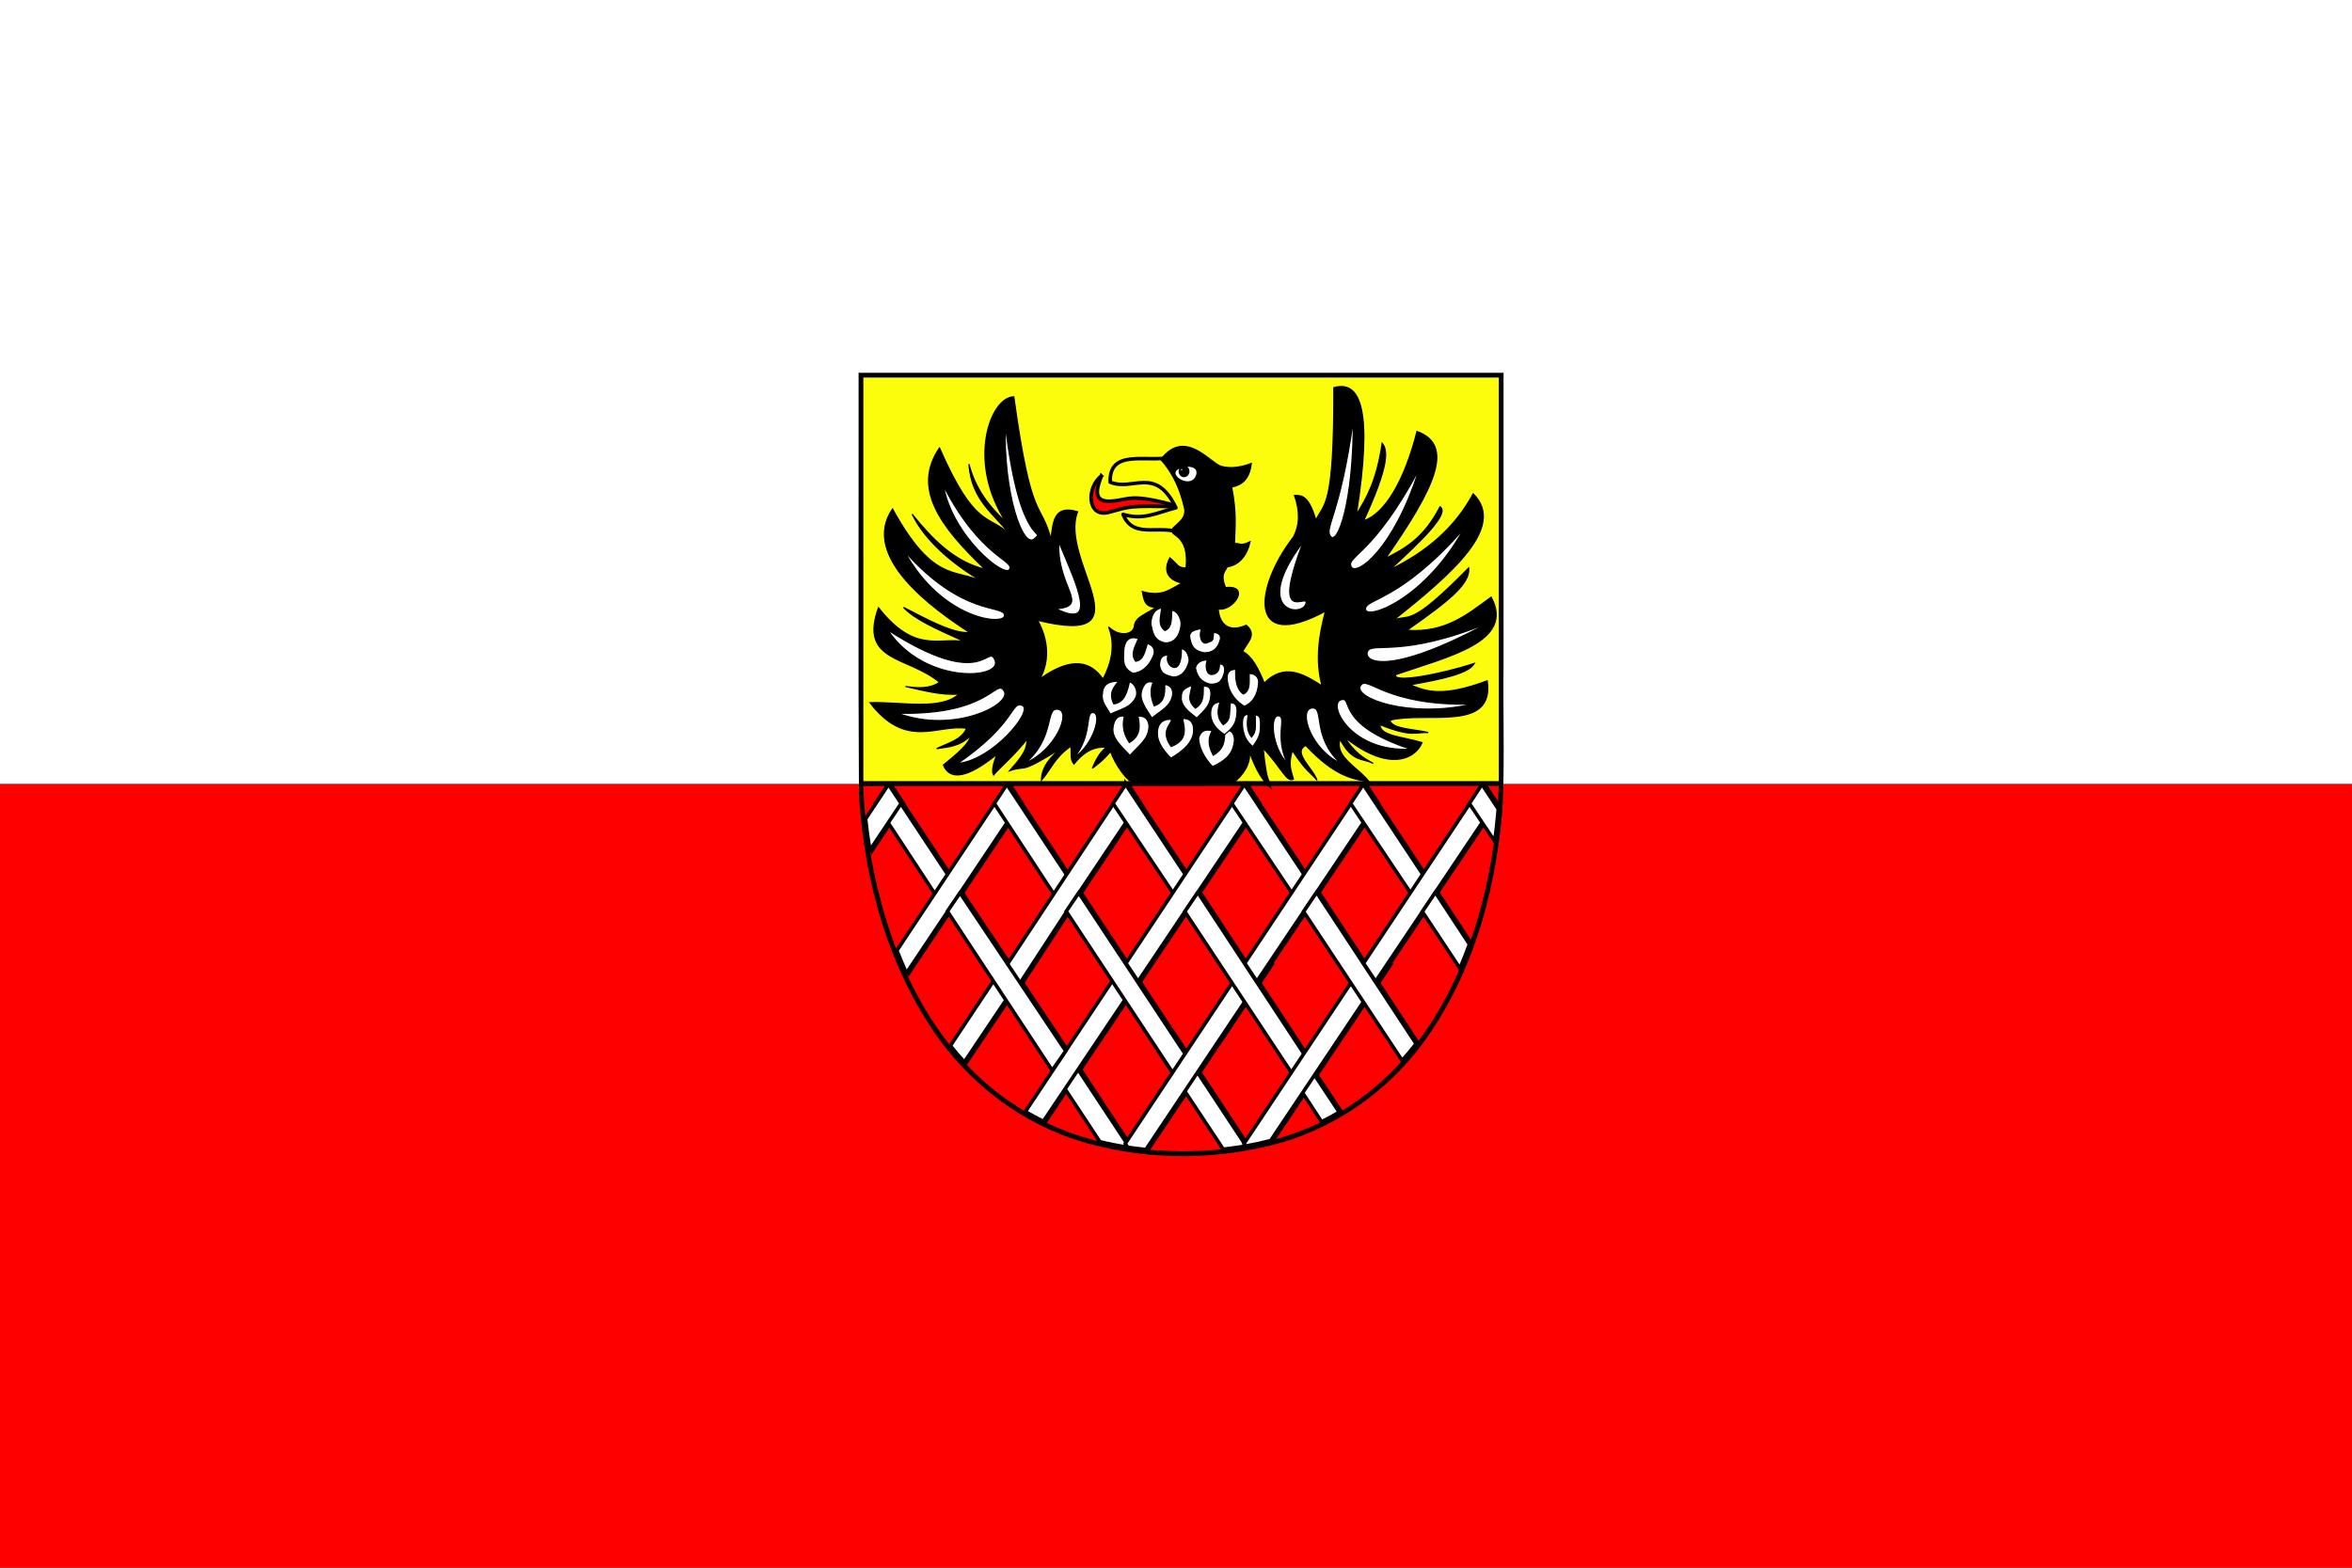 <?xml version="1.0" encoding="UTF-8" standalone="no"?>
<!-- Created with Inkscape (http://www.inkscape.org/) -->

<svg
   xmlns:dc="http://purl.org/dc/elements/1.1/"
   xmlns:cc="http://creativecommons.org/ns#"
   xmlns:rdf="http://www.w3.org/1999/02/22-rdf-syntax-ns#"
   xmlns:svg="http://www.w3.org/2000/svg"
   xmlns="http://www.w3.org/2000/svg"
   xmlns:xlink="http://www.w3.org/1999/xlink"
   xmlns:sodipodi="http://sodipodi.sourceforge.net/DTD/sodipodi-0.dtd"
   xmlns:inkscape="http://www.inkscape.org/namespaces/inkscape"
   id="svg3848"
   version="1.1"
   inkscape:version="0.47pre4 r22446"
   width="600"
   height="400"
   sodipodi:docname="Cheb_flag.svg">
  <rect width="100%" height="100%" fill="#333333" stroke="none"/>
  <defs
     id="defs3852">
    <inkscape:perspective
       sodipodi:type="inkscape:persp3d"
       inkscape:vp_x="0 : 0.5 : 1"
       inkscape:vp_y="0 : 1000 : 0"
       inkscape:vp_z="1 : 0.5 : 1"
       inkscape:persp3d-origin="0.5 : 0.33333333 : 1"
       id="perspective3856" />
    <inkscape:perspective
       id="perspective4019"
       inkscape:persp3d-origin="0.5 : 0.33333333 : 1"
       inkscape:vp_z="1 : 0.5 : 1"
       inkscape:vp_y="0 : 1000 : 0"
       inkscape:vp_x="0 : 0.5 : 1"
       sodipodi:type="inkscape:persp3d" />
    <inkscape:perspective
       id="perspective4227"
       inkscape:persp3d-origin="0.5 : 0.33333333 : 1"
       inkscape:vp_z="1 : 0.5 : 1"
       inkscape:vp_y="0 : 1000 : 0"
       inkscape:vp_x="0 : 0.5 : 1"
       sodipodi:type="inkscape:persp3d" />
    <linearGradient
       gradientUnits="userSpaceOnUse"
       y2="620.34"
       x2="610.49"
       y1="620.34"
       x1="74.89"
       id="linearGradient4039"
       xlink:href="#linearGradient4033"
       inkscape:collect="always" />
    <radialGradient
       gradientUnits="userSpaceOnUse"
       gradientTransform="matrix(1,0,0,1.023,0,-6.869)"
       r="235.864"
       fy="304.186"
       fx="301.297"
       cy="304.186"
       cx="301.297"
       id="radialGradient4031"
       xlink:href="#linearGradient4025"
       inkscape:collect="always" />
    <inkscape:perspective
       sodipodi:type="inkscape:persp3d"
       inkscape:vp_x="0 : 0.5 : 1"
       inkscape:vp_y="0 : 1000 : 0"
       inkscape:vp_z="1 : 0.5 : 1"
       inkscape:persp3d-origin="0.5 : 0.33333333 : 1"
       id="perspective2883" />
    <inkscape:perspective
       id="perspective9"
       inkscape:persp3d-origin="372.04724 : 350.78739 : 1"
       inkscape:vp_z="744.09448 : 526.18109 : 1"
       inkscape:vp_y="0 : 1000 : 0"
       inkscape:vp_x="0 : 526.18109 : 1"
       sodipodi:type="inkscape:persp3d" />
    <linearGradient
       id="linearGradient4005">
      <stop
         id="stop4007"
         offset="0"
         style="stop-color:#2c4dff;stop-opacity:1;" />
      <stop
         style="stop-color:#6ba6ff;stop-opacity:0.749;"
         offset="0.25"
         id="stop4023" />
      <stop
         style="stop-color:#ffff64;stop-opacity:0.498;"
         offset="1"
         id="stop4021" />
    </linearGradient>
    <linearGradient
       id="linearGradient4025"
       inkscape:collect="always">
      <stop
         id="stop4027"
         offset="0"
         style="stop-color:#ffffff;stop-opacity:1;" />
      <stop
         id="stop4029"
         offset="1"
         style="stop-color:#ffffff;stop-opacity:0;" />
    </linearGradient>
    <linearGradient
       id="linearGradient4033">
      <stop
         id="stop4035"
         offset="0"
         style="stop-color:#e60000;stop-opacity:1;" />
      <stop
         style="stop-color:#ff4747;stop-opacity:1;"
         offset="0.5"
         id="stop4043" />
      <stop
         style="stop-color:#e60000;stop-opacity:1;"
         offset="1"
         id="stop4041" />
    </linearGradient>
    <linearGradient
       id="linearGradient4045">
      <stop
         id="stop4047"
         offset="0"
         style="stop-color:#d9c032;stop-opacity:1;" />
      <stop
         id="stop4049"
         offset="1"
         style="stop-color:#ffff00;stop-opacity:1;" />
    </linearGradient>
    <linearGradient
       id="linearGradient4072">
      <stop
         id="stop4074"
         offset="0"
         style="stop-color:#000000;stop-opacity:1;" />
      <stop
         id="stop4076"
         offset="1"
         style="stop-color:#000000;stop-opacity:0.039;" />
    </linearGradient>
    <linearGradient
       inkscape:collect="always"
       xlink:href="#linearGradient4033"
       id="linearGradient5091"
       gradientUnits="userSpaceOnUse"
       x1="74.89"
       y1="620.34"
       x2="610.49"
       y2="620.34" />
    <linearGradient
       gradientTransform="translate(-69.778,-111.971)"
       y2="620.34"
       x2="610.49"
       y1="620.34"
       x1="74.89"
       gradientUnits="userSpaceOnUse"
       id="linearGradient5829"
       xlink:href="#linearGradient4033-8"
       inkscape:collect="always" />
    <linearGradient
       y2="620.34"
       x2="610.49"
       y1="620.34"
       x1="74.89"
       gradientTransform="translate(-69.778,-111.971)"
       gradientUnits="userSpaceOnUse"
       id="linearGradient5819"
       xlink:href="#linearGradient4033-8"
       inkscape:collect="always" />
    <linearGradient
       gradientTransform="translate(-69.778,-111.971)"
       y2="620.34"
       x2="610.49"
       y1="620.34"
       x1="74.89"
       gradientUnits="userSpaceOnUse"
       id="linearGradient5816"
       xlink:href="#linearGradient4033-8"
       inkscape:collect="always" />
    <linearGradient
       y2="620.34"
       x2="610.49"
       y1="620.34"
       x1="74.89"
       gradientUnits="userSpaceOnUse"
       id="linearGradient5810"
       xlink:href="#linearGradient4033-8"
       inkscape:collect="always" />
    <linearGradient
       y2="620.34"
       x2="610.49"
       y1="620.34"
       x1="74.89"
       gradientUnits="userSpaceOnUse"
       id="linearGradient5749"
       xlink:href="#linearGradient4033-8"
       inkscape:collect="always" />
    <radialGradient
       r="235.864"
       fy="304.186"
       fx="301.297"
       cy="304.186"
       cx="301.297"
       gradientTransform="matrix(1,0,0,1.023,0,-6.869)"
       gradientUnits="userSpaceOnUse"
       id="radialGradient5679"
       xlink:href="#linearGradient4025-2"
       inkscape:collect="always" />
    <inkscape:perspective
       sodipodi:type="inkscape:persp3d"
       inkscape:vp_x="0 : 0.5 : 1"
       inkscape:vp_y="0 : 1000 : 0"
       inkscape:vp_z="1 : 0.5 : 1"
       inkscape:persp3d-origin="0.5 : 0.33333333 : 1"
       id="perspective2883-3" />
    <inkscape:perspective
       id="perspective9-5"
       inkscape:persp3d-origin="372.04724 : 350.78739 : 1"
       inkscape:vp_z="744.09448 : 526.18109 : 1"
       inkscape:vp_y="0 : 1000 : 0"
       inkscape:vp_x="0 : 526.18109 : 1"
       sodipodi:type="inkscape:persp3d" />
    <linearGradient
       id="linearGradient4005-5">
      <stop
         id="stop4007-3"
         offset="0"
         style="stop-color:#2c4dff;stop-opacity:1;" />
      <stop
         style="stop-color:#6ba6ff;stop-opacity:0.749;"
         offset="0.25"
         id="stop4023-8" />
      <stop
         style="stop-color:#ffff64;stop-opacity:0.498;"
         offset="1"
         id="stop4021-7" />
    </linearGradient>
    <linearGradient
       id="linearGradient4025-2"
       inkscape:collect="always">
      <stop
         id="stop4027-5"
         offset="0"
         style="stop-color:#ffffff;stop-opacity:1;" />
      <stop
         id="stop4029-5"
         offset="1"
         style="stop-color:#ffffff;stop-opacity:0;" />
    </linearGradient>
    <linearGradient
       id="linearGradient4033-8">
      <stop
         id="stop4035-5"
         offset="0"
         style="stop-color:#e60000;stop-opacity:1;" />
      <stop
         style="stop-color:#ff4747;stop-opacity:1;"
         offset="0.5"
         id="stop4043-1" />
      <stop
         style="stop-color:#e60000;stop-opacity:1;"
         offset="1"
         id="stop4041-0" />
    </linearGradient>
    <linearGradient
       id="linearGradient4045-5">
      <stop
         id="stop4047-1"
         offset="0"
         style="stop-color:#d9c032;stop-opacity:1;" />
      <stop
         id="stop4049-6"
         offset="1"
         style="stop-color:#ffff00;stop-opacity:1;" />
    </linearGradient>
    <linearGradient
       id="linearGradient4072-2">
      <stop
         id="stop4074-2"
         offset="0"
         style="stop-color:#000000;stop-opacity:1;" />
      <stop
         id="stop4076-7"
         offset="1"
         style="stop-color:#000000;stop-opacity:0.039;" />
    </linearGradient>
  </defs>
  <sodipodi:namedview
     pagecolor="#ffffff"
     bordercolor="#666666"
     borderopacity="1"
     objecttolerance="10"
     gridtolerance="10"
     guidetolerance="10"
     inkscape:pageopacity="0"
     inkscape:pageshadow="2"
     inkscape:window-width="1279"
     inkscape:window-height="723"
     id="namedview3850"
     showgrid="false"
     inkscape:zoom="0.73817035"
     inkscape:cx="528.33333"
     inkscape:cy="241.66667"
     inkscape:window-x="1"
     inkscape:window-y="25"
     inkscape:window-maximized="1"
     inkscape:current-layer="svg3848" />
  <rect
     style="fill:#ff0000;fill-opacity:1;stroke:none"
     id="rect4379"
     width="600"
     height="200"
     x="0"
     y="200" />
  <rect
     y="0"
     x="0"
     height="200"
     width="600"
     id="rect4381"
     style="fill:#ffffff;fill-opacity:1;stroke:none" />
  <g
     id="g6401"
     transform="matrix(0.303,0,0,0.303,237.166,180.917)">
    <path
       id="path5825"
       d="m -59.861,-281.177 c 0.158,117.946 -0.396,235.908 0.312,353.844 4.658,72.779 24.893,146.358 67.906,205.906 31.505,43.065 77.777,75.734 129.965,88.576 51.667,13.309 107.122,12.289 158.396,-2.185 51.331,-15.219 96.364,-49.114 125.67,-93.797 37.968,-56.522 55.476,-124.77 60.094,-192.219 1.62,-39.101 0.088,-78.252 0.656,-117.375 0,-81.583 0,-163.167 0,-244.75 -181,0 -362,0 -543,0 l 0,1 0,1 z"
       style="fill:#000000;fill-opacity:1;stroke:none" />
    <path
       style="fill:#ff0000;fill-opacity:1;stroke:none"
       d="m -55.877,64.806 534.901,-0.102 c 0,0 1.34,307.639 -265.548,307.694 C -53.411,372.452 -55.877,64.806 -55.877,64.806 z"
       id="path3671"
       sodipodi:nodetypes="cczc" />
    <rect
       y="-279.17"
       x="-55.853"
       height="339.872"
       width="535"
       id="rect2895"
       style="fill:#fcfd0c;fill-opacity:1;stroke:none" />
    <g
       transform="translate(-130.767,-398.614)"
       id="g4133">
      <path
         style="fill:#ff0000;stroke:#000000;stroke-width:3;stroke-linecap:butt;stroke-linejoin:miter;stroke-miterlimit:4;stroke-opacity:1;stroke-dasharray:none"
         d="m 275.288,202.355 c -2.314,6.837 -9.23,22.14 7.648,21.206 16.878,-0.934 14.982,-7.639 59.102,4.863 -45.154,-1.405 -42.289,-0.28 -60.493,4.523 -18.204,4.803 -18.985,-20.869 -6.257,-30.592 z"
         id="path2965"
         sodipodi:nodetypes="czczc" />
      <path
         style="fill:#fffe00;fill-opacity:1;stroke:#000000;stroke-width:3;stroke-linecap:round;stroke-linejoin:round;stroke-miterlimit:4;stroke-opacity:1;stroke-dasharray:none"
         d="m 282.77,207.568 c -1.134,-28.235 30.579,-16.681 50.618,-20.842 l 27.61,46.22 -12.863,20.163 c -20.206,-13.109 -45.106,4.939 -54.579,-18.425 17.136,5.124 27.826,-1.224 44.496,-5.556 -17.215,-35.738 -36.092,-13.571 -55.282,-21.561 z"
         id="path2955"
         sodipodi:nodetypes="ccccccc" />
      <path
         style="fill:#000000;stroke:#000000;stroke-width:1px;stroke-linecap:butt;stroke-linejoin:miter;stroke-opacity:1"
         d="m 221.634,323.869 c 94.407,23.13 17.542,-50.404 33.65,-91.395 l 0,0 c -20.567,-6.236 -20.488,9.464 -22.428,23.019 -8.947,-33.261 -16.478,-12.101 -31.282,-119.814 -19.924,0.414 -39.692,54.859 -6.492,105.649 -13.887,-12.87 -25.786,-27.727 -31.282,-48.988 2.199,30.728 21.015,41.516 34.233,59.022 -17.97,-16.92 -29.043,-4.367 -59.022,-72.597 -22.964,33.638 -0.069,65.657 38.364,102.108 -26.122,-6.266 -44.81,-25.758 -61.383,-46.391 11.212,22.927 34.174,41.873 58.432,56.425 -22.862,-10.495 -40.949,0.977 -74.958,-60.793 -27.334,40.298 34.611,84.324 64.865,104.016 -13.213,1.474 -36.511,-11.284 -55.599,-21.15 8.877,9.758 26.887,17.844 51.428,28.822 -21.927,-3.7 -41.741,10.554 -72.499,-28.468 -16.629,45.977 25.007,40.505 51.408,62.76 -8.115,5.501 -18.179,5.153 -28.685,3.482 15.051,3.369 30.101,7.598 45.152,6.355 -15.373,14.172 -48.478,6.522 -74.997,7.319 30.541,40 56.93,17.708 81.391,21.602 -4.798,10.241 -16.038,12.431 -25.281,17.116 9.64,-1.559 19.28,-1.587 28.921,-11.214 -1.657,4.516 -2.822,8.723 -23.274,24.986 5.647,13.627 20.943,10.55 45.112,-9.05 -2.84,7.22 -4.794,13.777 -2.853,17.411 5.247,-6.27 18.105,-16.952 29.137,-31.321 -2.966,7.285 2.037,8.089 -15.523,27.74 15.867,-5.353 6.379,4.195 43.912,-19.32 -8.573,6.636 -17.25,15.792 -17.215,27.386 8.258,-9.588 10.952,-19.176 24.888,-28.763 0.441,7.839 -0.762,10.912 2.482,15.078 5.838,-7.209 14.287,-15.213 27.246,-14.114 -6.344,5.099 -8.972,11.437 -11.804,17.707 4.482,-3.454 8.555,-6.093 15.346,-14.165 3.624,10.469 14.31,25.957 19.133,25.637 l 85.356,-0.309 c 4.777,-3.34 14.689,-14.247 12.122,-26.155 6.148,17.888 12.297,26.335 18.445,31.687 -2.207,-11.192 -3.096,-1.295 -6.621,-33.579 15.789,16.425 19.688,29.175 25.539,26.012 -2,-7.811 -4.54,-11.481 -0.946,-24.12 13.202,19.633 13.88,16.723 20.81,25.066 -3.153,-9.774 -21.107,-23.585 -9.459,-29.323 24.477,26.072 38.777,27.971 53.443,30.742 -8.702,-11.855 -29.386,-20.715 -24.593,-35.944 10.282,19.526 18.762,15.633 27.904,20.337 -8.04,-4.43 -16.08,-9.154 -24.12,-22.229 34.873,28.42 58.545,20.25 65.267,4.729 -15.65,-4.907 -35.481,-5.382 -35.471,-15.134 27.025,10.865 29.778,6.126 40.673,6.621 -12.275,-2.846 -31.272,-3.004 -32.16,-10.405 30.771,-7.643 88.097,10.463 81.82,-33.106 -37.838,14.095 -51.637,8.96 -64.794,3.311 27.229,-4.775 49.469,-9.631 53.916,-17.972 -28.127,9.239 -69.245,16.935 -66.213,9.459 45.318,-15.583 100.46,-27.891 80.401,-65.267 -19.589,14.249 -38.225,30.365 -70.942,27.904 37.746,-26.291 53.213,-39.722 52.024,-52.497 -50.644,51.478 -49.081,38.238 -63.375,43.984 50.261,-39.896 94.954,-78.907 67.158,-106.413 -15.339,28.61 -39.533,49.102 -69.996,63.848 26.185,-24.168 50.543,-47.357 42.092,-52.97 -13.661,26.735 -29.749,35.269 -45.876,43.511 41.944,-60.173 58.249,-95.322 26.485,-106.886 -10.813,42.46 -27.406,69.5 -44.93,75.199 21.166,-46.081 20.656,-59.132 15.607,-65.267 -4.794,32.313 -13.268,46.223 -21.756,60.064 13.91,-87.91 3.657,-113.332 -18.918,-106.886 0.31,102.357 -8.26,96.664 -15.134,111.615 -5.991,-20.748 -11.981,-21.038 -17.972,-20.81 4.268,12.239 4.859,24.018 -0.946,34.998 -32.215,41.577 -39.432,98.133 26.958,62.429 -5.384,20.474 -8.697,41.179 -2.838,62.902 -15.818,-10.015 -31.662,-19.483 -48.714,-2.365 -4.936,-12.518 -10.527,-22.748 -17.972,-26.485 1.989,-6.359 13.075,-13.801 2.838,-22.229 -15.239,6.656 -22.53,-1.21 -23.647,-13.715 12.461,2.404 28.059,-20.408 6.148,-17.972 -4.477,-11.636 -0.374,-13.148 1.419,-17.499 9.957,-1.389 16.587,-9.164 19.331,-21.162 -9.041,4.566 -9.116,0.473 -13.182,1.772 0.408,-13.829 2.008,-25.572 -2.365,-47.768 7.98,-1.697 14.819,-5.676 16.553,-19.864 -6.844,2.615 -16.61,4.944 -25.539,2.365 -8.93,-2.58 -30.47,-32.449 -50.605,-5.675 11.722,13.229 16.638,27.035 19.864,40.673 3.206,13.557 -17.596,16.306 -8.04,22.701 9.556,6.395 10.381,16.674 9.459,27.904 -7.41,-0.079 -6.306,-2.401 -13.715,-8.513 -7.333,14.065 2.277,19.573 10.405,21.283 -9.46,4.345 -15.892,12.152 -33.579,7.094 1.404,6.114 1.479,13.177 11.351,13.243 -6.807,5.362 -17.311,7.921 -17.972,15.607 -0.661,7.687 -12.759,9.662 -21.756,0.946 6.237,15.867 1.963,31.455 -4.729,43.984 -9.812,-14.229 -25.39,-20.155 -53.297,-0.079 5.422,-8.878 10.467,-27.449 -1.74,-49.489 z"
         id="path2894"
         sodipodi:nodetypes="ccccccccccccccccccccccccccccccccccccccccccccccccccccccccccccccccccccccccccccccccccccczczzccccczcccc" />
      <path
         style="fill:#ffffff;stroke:#000000;stroke-width:1px;stroke-linecap:butt;stroke-linejoin:miter;stroke-opacity:1"
         d="m 487.436,154.934 c -11.018,80.803 -24.947,91.327 -19.09,98.428 5.856,7.1 19.301,-28.816 19.09,-98.428 z"
         id="path2919"
         sodipodi:nodetypes="czc" />
      <path
         sodipodi:nodetypes="czc"
         id="path2921"
         d="m 542.792,196.742 c -38.619,72.264 -61.113,73.075 -57.287,81.843 3.826,8.767 35.767,-13.637 57.287,-81.843 z"
         style="fill:#ffffff;stroke:#000000;stroke-width:1px;stroke-linecap:butt;stroke-linejoin:miter;stroke-opacity:1" />
      <path
         style="fill:#ffffff;stroke:#000000;stroke-width:1px;stroke-linecap:butt;stroke-linejoin:miter;stroke-opacity:1"
         d="m 580.589,246.675 c -54.265,62.007 -83.429,58.688 -82.88,67.914 0.549,9.225 49.359,-7.519 82.88,-67.914 z"
         id="path2923"
         sodipodi:nodetypes="czc" />
      <path
         sodipodi:nodetypes="czc"
         id="path2925"
         d="m 601.255,325.98 c -73.825,30.299 -98.433,15.535 -101.912,24.204 -3.48,8.669 17.523,21.366 101.912,-24.204 z"
         style="fill:#ffffff;stroke:#000000;stroke-width:1px;stroke-linecap:butt;stroke-linejoin:miter;stroke-opacity:1" />
      <path
         style="fill:#ffffff;stroke:#000000;stroke-width:1px;stroke-linecap:butt;stroke-linejoin:miter;stroke-opacity:1"
         d="m 587.974,394.407 c -75.224,1.908 -89.083,-25.399 -94.644,-15.224 -5.561,10.175 41.111,27.617 94.644,15.224 z"
         id="path2927"
         sodipodi:nodetypes="czc" />
      <path
         sodipodi:nodetypes="czc"
         id="path2929"
         d="m 445.278,257.82 c -43.953,58.13 -1.718,63.998 2.141,52.367 3.709,-11.18 -30.527,21.767 -2.141,-52.367 z"
         style="fill:#ffffff;stroke:#000000;stroke-width:1px;stroke-linecap:butt;stroke-linejoin:miter;stroke-opacity:1" />
      <path
         sodipodi:nodetypes="czc"
         id="path2931"
         d="m 535.877,432.429 c -65.161,-21.356 -47.93,-45.188 -59.032,-41.563 -11.102,3.625 8.324,44.295 59.032,41.563 z"
         style="fill:#ffffff;stroke:#000000;stroke-width:1px;stroke-linecap:butt;stroke-linejoin:miter;stroke-opacity:1" />
      <path
         style="fill:#ffffff;stroke:#000000;stroke-width:1px;stroke-linecap:butt;stroke-linejoin:miter;stroke-opacity:1"
         d="m 476.769,444.281 c -24.859,-22.559 -13.089,-48.297 -24.436,-46.534 -11.347,1.763 -0.606,35.095 24.436,46.534 z"
         id="path2933"
         sodipodi:nodetypes="czc" />
      <path
         sodipodi:nodetypes="czc"
         id="path2935"
         d="m 432.232,445.021 c -11.574,-23.02 -0.41,-39.954 -7.777,-40.739 -7.367,-0.785 -6.149,25.826 7.777,40.739 z"
         style="fill:#ffffff;stroke:#000000;stroke-width:1px;stroke-linecap:butt;stroke-linejoin:miter;stroke-opacity:1" />
      <path
         sodipodi:nodetypes="czc"
         id="path2937"
         d="m 194.427,159.267 c 12.521,106.355 34.466,86.818 24.602,95.923 -9.864,9.104 -26.315,-38.336 -24.602,-95.923 z"
         style="fill:#ffffff;stroke:#000000;stroke-width:1px;stroke-linecap:butt;stroke-linejoin:miter;stroke-opacity:1" />
      <path
         style="fill:#ffffff;stroke:#000000;stroke-width:1px;stroke-linecap:butt;stroke-linejoin:miter;stroke-opacity:1"
         d="m 142.32,210.499 c 31.133,60.776 60.436,62.834 55.619,70.616 -4.377,7.071 -48.032,-28.02 -55.619,-70.616 z"
         id="path2939"
         sodipodi:nodetypes="czc" />
      <path
         sodipodi:nodetypes="czc"
         id="path2941"
         d="m 109.47,265.594 c 49.343,55.768 83.488,44.785 84.315,53.99 0.827,9.205 -52.72,4.266 -84.315,-53.99 z"
         style="fill:#ffffff;stroke:#000000;stroke-width:1px;stroke-linecap:butt;stroke-linejoin:miter;stroke-opacity:1" />
      <path
         style="fill:#ffffff;stroke:#000000;stroke-width:1px;stroke-linecap:butt;stroke-linejoin:miter;stroke-opacity:1"
         d="m 95.449,332.025 c 82.194,52.979 84.228,9.917 90.389,25.701 6.161,15.784 -59.476,20.659 -90.389,-25.701 z"
         id="path2943"
         sodipodi:nodetypes="czc" />
      <path
         sodipodi:nodetypes="czc"
         id="path2945"
         d="m 103.794,402.099 c 78.23,1.908 82.569,-29.908 89.634,-18.731 7.064,11.177 -42.113,36.635 -89.634,18.731 z"
         style="fill:#ffffff;stroke:#000000;stroke-width:1px;stroke-linecap:butt;stroke-linejoin:miter;stroke-opacity:1" />
      <path
         style="fill:#ffffff;stroke:#000000;stroke-width:1px;stroke-linecap:butt;stroke-linejoin:miter;stroke-opacity:1"
         d="m 239.398,257.818 c 16.332,38.545 32.704,73.591 -2.141,56.384 28.933,-2.643 0.658,-17.118 2.141,-56.384 z"
         id="path2947"
         sodipodi:nodetypes="ccc" />
      <path
         style="fill:#ffffff;stroke:#000000;stroke-width:1px;stroke-linecap:butt;stroke-linejoin:miter;stroke-opacity:1"
         d="m 154.386,444.418 c 49.768,-34.217 44.654,-52.914 54.387,-48.801 9.734,4.113 -25.23,46.318 -54.387,48.801 z"
         id="path2949"
         sodipodi:nodetypes="czc" />
      <path
         sodipodi:nodetypes="czc"
         id="path2951"
         d="m 211.352,444.077 c 25.469,-21.869 16.283,-47.33 27.578,-45.256 11.295,2.074 -2.231,34.509 -27.578,45.256 z"
         style="fill:#ffffff;stroke:#000000;stroke-width:1px;stroke-linecap:butt;stroke-linejoin:miter;stroke-opacity:1" />
      <path
         style="fill:#ffffff;stroke:#000000;stroke-width:1px;stroke-linecap:butt;stroke-linejoin:miter;stroke-opacity:1"
         d="m 252.265,439.743 c 16.206,-20.031 8.901,-38.952 16.266,-38.152 7.365,0.8 0.514,26.543 -16.266,38.152 z"
         id="path2953"
         sodipodi:nodetypes="czc" />
      <path
         style="fill:#ffffff;fill-opacity:1;stroke:none"
         d="m 338.131,198.396 c -3.27,5.018 12.668,13.952 16.699,3.798 4.031,-10.154 -13.429,-8.816 -16.699,-3.798 z"
         id="path2967"
         sodipodi:nodetypes="czz" />
      <path
         sodipodi:type="arc"
         style="fill:#000000;fill-opacity:1;stroke:none"
         id="path2969"
         sodipodi:cx="346.12479"
         sodipodi:cy="223.85231"
         sodipodi:rx="4.2673321"
         sodipodi:ry="4.6499205"
         d="m 350.392,223.852 c 0,2.568 -1.911,4.65 -4.267,4.65 -2.357,0 -4.267,-2.082 -4.267,-4.65 0,-2.568 1.911,-4.65 4.267,-4.65 2.357,0 4.267,2.082 4.267,4.65 z"
         transform="matrix(1.07,0,0,1.07,-25.448,-41.105)" />
      <path
         sodipodi:type="arc"
         style="fill:#ffffff;fill-opacity:1;stroke:none"
         id="path3743"
         sodipodi:cx="346.1033"
         sodipodi:cy="224.02457"
         sodipodi:rx="0.58488095"
         sodipodi:ry="0.43866071"
         d="m 346.688,224.025 c 0,0.242 -0.262,0.439 -0.585,0.439 -0.323,0 -0.585,-0.196 -0.585,-0.439 0,-0.242 0.262,-0.439 0.585,-0.439 0.323,0 0.585,0.196 0.585,0.439 z"
         transform="matrix(1.07,0,0,1.07,-27.418,-42.738)" />
      <path
         style="fill:#ffffff;stroke:#000000;stroke-width:1px;stroke-linecap:butt;stroke-linejoin:miter;stroke-opacity:1"
         d="m 334.584,407.389 c -6.013,-0.795 -10.954,2.128 -11.911,8.545 -1.357,9.094 3.511,15.995 11.134,24.08 9.432,-5.492 20.077,-13.627 19.161,-25.116 -0.457,-5.73 -3.61,-8.679 -9.321,-8.286 2.048,9.436 4.024,18.239 -9.58,23.563 -9.077,-12.79 -0.656,-17.68 0.518,-22.786 z"
         id="path2840"
         sodipodi:nodetypes="ccccccc" />
      <path
         sodipodi:nodetypes="ccccccc"
         id="path2842"
         d="m 294.709,404.541 c -6.013,-0.795 -8.623,2.905 -9.58,9.321 -1.357,9.094 6.618,15.737 14.241,23.822 8.396,-9.376 15.934,-13.885 16.054,-24.857 -0.457,-5.73 -3.61,-8.679 -9.321,-8.286 2.048,9.436 1.693,17.203 -7.25,22.268 -6.488,-9.682 -5.317,-17.162 -4.143,-22.268 z"
         style="fill:#ffffff;stroke:#000000;stroke-width:1px;stroke-linecap:butt;stroke-linejoin:miter;stroke-opacity:1" />
      <path
         style="fill:#ffffff;stroke:#000000;stroke-width:1px;stroke-linecap:butt;stroke-linejoin:miter;stroke-opacity:1"
         d="m 368.602,416.769 c -5.906,-1.383 -9.903,0.23 -11.487,6.521 0.344,6.586 3.743,15.535 11.828,23.813 11.609,-5.397 17.224,-10.955 18.422,-21.862 0.109,-5.747 -2.48,-9.251 -8.202,-9.422 0.074,10.11 -0.525,16.25 -9.665,21.705 -5.503,-10.274 -3.343,-16.049 -0.896,-20.755 z"
         id="path2844"
         sodipodi:nodetypes="ccccccc" />
      <path
         style="fill:#ffffff;stroke:#000000;stroke-width:1px;stroke-linecap:butt;stroke-linejoin:miter;stroke-opacity:1"
         d="m 318.929,376.071 c -4.999,-1.667 -7.791,1.195 -9.593,6.731 -2.554,7.845 3.217,15.011 8.466,23.399 8.593,-6.969 15.707,-9.76 17.495,-19.468 0.492,-5.153 -1.74,-8.272 -6.665,-8.838 0.293,8.694 -0.426,15.005 -8.822,18.064 -4.036,-9.623 -2.666,-15.549 -0.881,-19.887 l 2e-5,0 z"
         id="path2846"
         sodipodi:nodetypes="cccccccc" />
      <path
         sodipodi:nodetypes="ccccccc"
         id="path2848"
         d="m 276.217,385.13 c -1.281,6.987 2.83,11.199 6.654,17.765 10.032,-4.666 17.611,-5.64 21.71,-14.62 1.732,-4.878 -0.968,-11.036 -5.606,-12.785 -1.833,8.503 -4.327,17.815 -13.215,18.737 -4.937,-9.798 1.202,-15.212 3.99,-18.985 -10.711,-0.27 -13.208,4.864 -13.533,9.888 z"
         style="fill:#ffffff;stroke:#000000;stroke-width:1px;stroke-linecap:butt;stroke-linejoin:miter;stroke-opacity:1" />
      <path
         style="fill:#ffffff;stroke:#000000;stroke-width:1px;stroke-linecap:butt;stroke-linejoin:miter;stroke-opacity:1"
         d="m 342.557,390.687 c 1.295,6.984 7.155,10.749 13.07,15.519 7.708,-7.936 11.335,-10.254 11.963,-20.106 -0.121,-5.176 -1.473,-6.859 -6.43,-6.838 -0.217,6.549 0.89,14.049 -6.701,18.593 -8.107,-7.394 -3.266,-12.569 -3.043,-19.16 -10.104,3.567 -8.534,7.442 -8.858,11.992 z"
         id="path2850"
         sodipodi:nodetypes="ccccccc" />
      <path
         sodipodi:nodetypes="ccccccc"
         id="path2852"
         d="m 367.414,404.669 c 1.148,6.984 5.305,11.267 11.583,15.519 8.385,-6.9 10.045,-10.254 10.601,-20.106 -0.107,-4.14 -1.306,-6.859 -5.699,-6.838 -1.228,10.432 0.788,14.049 -5.939,18.593 -5.89,-6.099 -4.707,-13.087 -2.696,-19.16 -7.141,0.46 -8.34,5.888 -7.85,11.992 z"
         style="fill:#ffffff;stroke:#000000;stroke-width:1px;stroke-linecap:butt;stroke-linejoin:miter;stroke-opacity:1" />
      <path
         style="fill:#ffffff;stroke:#000000;stroke-width:1px;stroke-linecap:butt;stroke-linejoin:miter;stroke-opacity:1"
         d="m 394.454,415.655 c 1.312,6.905 3.704,10.701 8.32,14.616 5.217,-7.315 6.876,-10.486 6.514,-20.339 -0.386,-4.122 -0.375,-5.736 -4.415,-6.523 -0.053,10.466 1.082,13.968 -3.178,18.847 -4.49,-5.777 -3.691,-12.806 -2.773,-18.966 -5.37,-0.725 -5.262,6.303 -4.467,12.364 z"
         id="path2854"
         sodipodi:nodetypes="ccccccc" />
      <path
         sodipodi:nodetypes="ccccccc"
         id="path2856"
         d="m 382.691,380.847 c 2.072,5.949 6.637,11.785 13.07,15.519 6.155,-2.758 11.335,-8.701 11.963,-20.106 0.138,-4.658 -3.027,-7.635 -7.984,-7.615 -0.217,6.549 1.407,14.308 -4.888,17.298 -6.553,-4.545 -6.632,-14.123 -6.409,-20.713 -9.327,-0.317 -7.757,8.995 -5.751,15.617 z"
         style="fill:#ffffff;stroke:#000000;stroke-width:1px;stroke-linecap:butt;stroke-linejoin:miter;stroke-opacity:1" />
      <path
         style="fill:#ffffff;stroke:#000000;stroke-width:1px;stroke-linecap:butt;stroke-linejoin:miter;stroke-opacity:1"
         d="m 294.155,349.839 c -0.304,6.416 -1.686,14.352 7.757,18.748 6.701,-0.765 13.437,-4.861 17.489,-15.54 1.542,-4.397 -0.573,-8.193 -5.304,-9.675 -2.19,6.175 -2.991,14.063 -9.897,15.006 -4.869,-6.316 0.026,-12.878 2.235,-19.092 -8.793,-3.126 -12.188,3.635 -12.281,10.553 z"
         id="path2858"
         sodipodi:nodetypes="ccccccc" />
      <path
         sodipodi:nodetypes="ccccccc"
         id="path2860"
         d="m 316.935,326.801 c 1.342,6.281 2.028,14.308 12.28,16.151 6.026,0.142 12.013,-3.982 13.209,-15.342 0.37,-4.645 -2.901,-11.92 -7.853,-12.146 -0.543,6.53 0.693,14.36 -5.744,17.033 -6.318,-4.866 -3.516,-11.165 -2.705,-19.031 -8.005,1.29 -9.046,9.47 -9.185,13.335 z"
         style="fill:#ffffff;stroke:#000000;stroke-width:1px;stroke-linecap:butt;stroke-linejoin:miter;stroke-opacity:1" />
      <path
         style="fill:#ffffff;stroke:#000000;stroke-width:1px;stroke-linecap:butt;stroke-linejoin:miter;stroke-opacity:1"
         d="m 354.48,364.086 c 1.342,6.281 3.841,11.459 12.28,13.562 6.026,0.142 9.942,-0.875 12.173,-9.905 0.37,-2.832 0.724,-7 -4.228,-7.226 0.234,4.717 -1.379,8.664 -6.521,9.006 -4.885,0.018 -5.593,-8.294 -3.482,-12.299 -7.487,-0.004 -9.823,4.291 -10.221,6.862 z"
         id="path2862"
         sodipodi:nodetypes="ccccccc" />
      <path
         sodipodi:nodetypes="ccccccc"
         id="path2864"
         d="m 349.56,337.676 c 1.342,6.281 2.028,11.718 12.28,13.562 6.026,0.142 11.495,-2.429 13.726,-11.458 0.37,-2.832 -0.83,-5.446 -5.782,-5.673 -0.802,8.342 -0.084,6.334 -6.521,9.006 -4.885,0.018 -5.593,-8.294 -3.482,-12.299 -8.005,1.29 -10.082,2.997 -10.221,6.862 z"
         style="fill:#ffffff;stroke:#000000;stroke-width:1px;stroke-linecap:butt;stroke-linejoin:miter;stroke-opacity:1" />
      <path
         sodipodi:nodetypes="ccccccc"
         id="path2866"
         d="m 324.185,361.756 c 1.342,6.281 3.064,7.834 11.503,9.937 6.026,0.142 11.236,-4.241 13.468,-13.271 0.37,-2.832 -1.607,-10.366 -6.559,-10.592 0.234,4.717 -0.343,15.396 -5.486,15.738 -4.885,0.018 -7.665,-6.482 -5.554,-10.487 -7.487,-0.004 -6.975,6.104 -7.373,8.674 z"
         style="fill:#ffffff;stroke:#000000;stroke-width:1px;stroke-linecap:butt;stroke-linejoin:miter;stroke-opacity:1" />
    </g>
    <g
       transform="translate(-130.767,-402.614)"
       id="g4173">
      <path
         style="fill:#ffff00;stroke:#000000;stroke-width:3;stroke-linecap:butt;stroke-linejoin:miter;stroke-miterlimit:4;stroke-opacity:1;stroke-dasharray:none"
         d="m 97.747,466.034 -10.594,16.094 0.125,0.219 -8.469,12.75 c 0.81,7.62 1.95,16.505 3.594,26.406 l 15.438,-23.094 39.156,59.594 -31.844,47.906 c 2.455,6.333 5.131,12.703 8.031,19.062 l 34.656,-51.812 38.531,58.531 -36.188,54.438 c 3.736,4.698 7.624,9.304 11.75,13.781 l 35,-52.188 38.969,59.219 11.312,-16.312 -33.906,51 c 4.873,2.878 9.929,5.593 15.156,8.156 l 18.281,-27.25 29.25,44.406 c 7.501,1.846 15.298,3.391 23.375,4.625 l 0.031,0.031 c 5.024,0.767 10.153,1.423 15.406,1.938 l 32.812,-49.062 32.25,48.781 c 6.47,-0.691 12.76,-1.581 18.875,-2.656 7.272,-1.279 14.308,-2.805 21.094,-4.594 l 26.906,-40.25 15.938,24.375 c 5.131,-2.51 10.09,-5.183 14.875,-8 l -20.781,-31.375 41.125,-61.469 32.625,49.312 c 4.122,-4.59 8.033,-9.309 11.75,-14.125 l -33.656,-51.219 10.688,-16 -0.594,-0.906 28.875,-43.094 31.562,47.688 c 2.926,-6.778 5.597,-13.552 8.031,-20.281 l -28.688,-43.656 39.438,-58.781 10.5,15.688 c 1.485,-10.492 2.434,-19.66 3.031,-27.156 l -2.906,-4.375 0.156,-0.25 -10.594,-16.094 -0.188,0.281 -0.188,-0.281 -10.594,16.094 0.125,0.219 -39.438,59.344 -39.281,-59.312 0.156,-0.25 -10.594,-16.094 -0.188,0.281 -0.188,-0.281 -10.594,16.094 0.125,0.219 -39.438,59.344 -39.281,-59.312 0.156,-0.25 -10.594,-16.094 -0.188,0.281 -0.188,-0.281 -10.594,16.094 0.125,0.219 -39.438,59.344 -39.281,-59.312 0.156,-0.25 -10.594,-16.094 -0.188,0.281 -0.188,-0.281 -10.594,16.094 0.188,0.25 -39.375,59.625 -39.406,-59.625 0.156,-0.25 -9.938,-15.125 -0.406,0 -0.625,-0.969 -10.594,16.094 0.125,0.188 -39.469,59.406 -39.25,-59.344 0.156,-0.25 -9.75,-14.781 -0.344,0 -0.875,-1.312 z m 200.188,32.188 39.562,59.031 -39.469,59.375 10.188,15.344 39.375,-58.719 39.75,60.062 -39.5,59.438 -12.031,-18.219 -0.062,0.094 -77.406,-117.188 0.438,-0.656 39.156,-58.562 z m 100,0 39.562,59.031 -39.469,59.375 0.188,0.312 -0.156,0.25 -39.562,-60.188 39.438,-58.781 z m 100,0 39.562,59.031 -39.469,59.375 0.188,0.312 -0.156,0.25 -39.562,-60.188 39.438,-58.781 z m -300.094,0.188 39.375,59.906 -38.906,58.938 -39.969,-59.812 39.5,-59.031 z m 249.75,74.844 39.75,60.062 -39.562,59.5 -39.156,-59.562 10.688,-16 -0.594,-0.906 28.875,-43.094 z m -199.625,0.094 38.469,58.281 -39.156,58.906 -38.312,-57.344 39,-59.844 z m 49.031,74.312 28.25,42.844 -0.062,0.094 12,18.156 -39.062,58.719 -40.406,-61.281 39.281,-58.531 z m 100.906,1.594 39.312,59.438 -39.594,59.531 -39.375,-59.656 39.656,-59.312 z"
         id="path3954" />
      <path
         sodipodi:nodetypes="ccccc"
         id="path3906"
         d="m 95.76,466.049 -10.6,16.068 59.981,91.352 10.389,-17.031 -59.77,-90.389 z"
         style="fill:#ffffff;stroke:#000000;stroke-width:3;stroke-linecap:butt;stroke-linejoin:miter;stroke-miterlimit:4;stroke-opacity:1;stroke-dasharray:none" />
      <path
         id="path3908"
         d="m 195.466,467.002 -92.312,138.906 c 2.455,6.333 5.131,12.703 8.031,19.062 l 95.531,-142.844 -9.938,-15.125 -1.312,0 z"
         style="fill:#ffffff;stroke:#000000;stroke-width:3;stroke-linecap:butt;stroke-linejoin:miter;stroke-miterlimit:4;stroke-opacity:1;stroke-dasharray:none" />
      <path
         style="fill:#ffffff;stroke:#000000;stroke-width:3;stroke-linecap:butt;stroke-linejoin:miter;stroke-miterlimit:4;stroke-opacity:1;stroke-dasharray:none"
         d="m 195.76,466.049 -10.6,16.068 59.981,91.352 10.389,-17.031 -59.77,-90.389 z"
         id="path3910"
         sodipodi:nodetypes="ccccc" />
      <path
         sodipodi:nodetypes="cccccc"
         id="path3912"
         d="m 296.125,466.049 10.6,16.068 -49.937,74.674 -57.764,88.57 -10.295,-16.606 107.395,-162.705 z"
         style="fill:#ffffff;stroke:#000000;stroke-width:3;stroke-linecap:butt;stroke-linejoin:miter;stroke-miterlimit:4;stroke-opacity:1;stroke-dasharray:none" />
      <path
         sodipodi:nodetypes="ccccc"
         id="path3914"
         d="m 295.76,466.049 -10.6,16.068 74.144,110.701 6.598,-20.822 -70.142,-105.947 z"
         style="fill:#ffffff;stroke:#000000;stroke-width:3;stroke-linecap:butt;stroke-linejoin:miter;stroke-miterlimit:4;stroke-opacity:1;stroke-dasharray:none" />
      <path
         sodipodi:nodetypes="ccccc"
         id="path3916"
         d="M 396.125,466.049 406.726,482.117 306.208,631.976 296.027,616.638 396.125,466.049 z"
         style="fill:#ffffff;stroke:#000000;stroke-width:3;stroke-linecap:butt;stroke-linejoin:miter;stroke-miterlimit:4;stroke-opacity:1;stroke-dasharray:none" />
      <path
         id="path3918"
         d="m 248.122,694.659 -10.25,17.469 36.125,54.812 c 8.006,1.971 16.338,3.603 25,4.875 l -50.875,-77.156 z"
         style="fill:#ffffff;stroke:#000000;stroke-width:3;stroke-linecap:butt;stroke-linejoin:miter;stroke-miterlimit:4;stroke-opacity:1;stroke-dasharray:none" />
      <path
         id="path3920"
         d="m 333.81,674.534 -10.625,16.062 54.688,82.656 c 6.612,-0.706 13.04,-1.611 19.281,-2.719 l -63.344,-96 z"
         style="fill:#ffffff;stroke:#000000;stroke-width:3;stroke-linecap:butt;stroke-linejoin:miter;stroke-miterlimit:4;stroke-opacity:1;stroke-dasharray:none" />
      <path
         id="path3922"
         d="m 292.122,620.034 -80.812,121.594 c 4.873,2.878 9.929,5.593 15.156,8.156 l 76.25,-113.656 -10.594,-16.094 z"
         style="fill:#ffffff;stroke:#000000;stroke-width:3;stroke-linecap:butt;stroke-linejoin:miter;stroke-miterlimit:4;stroke-opacity:1;stroke-dasharray:none" />
      <path
         style="fill:#ffffff;stroke:#000000;stroke-width:3;stroke-linecap:butt;stroke-linejoin:miter;stroke-miterlimit:4;stroke-opacity:1;stroke-dasharray:none"
         d="M 256.302,557.379 245.702,572.943 341.961,718.888 353.331,704.309 256.302,557.379 z"
         id="path3924"
         sodipodi:nodetypes="ccccc" />
      <path
         id="path3926"
         d="m 406.716,601.19 -111.312,167.375 2,3.031 c 5.024,0.767 10.153,1.423 15.406,1.938 l 104.5,-156.281 -10.594,-16.062 z"
         style="fill:#ffffff;stroke:#000000;stroke-width:3;stroke-linecap:butt;stroke-linejoin:miter;stroke-miterlimit:4;stroke-opacity:1;stroke-dasharray:none" />
      <path
         sodipodi:nodetypes="ccccc"
         id="path3928"
         d="m 356.504,557.01 -10.954,16.186 96.41,145.692 11.37,-14.579 -96.827,-147.299 z"
         style="fill:#ffffff;stroke:#000000;stroke-width:3;stroke-linecap:butt;stroke-linejoin:miter;stroke-miterlimit:4;stroke-opacity:1;stroke-dasharray:none" />
      <path
         sodipodi:nodetypes="ccccc"
         id="path3930"
         d="m 395.76,466.049 -10.6,16.068 74.144,110.701 6.598,-20.822 -70.142,-105.947 z"
         style="fill:#ffffff;stroke:#000000;stroke-width:3;stroke-linecap:butt;stroke-linejoin:miter;stroke-miterlimit:4;stroke-opacity:1;stroke-dasharray:none" />
      <path
         style="fill:#ffffff;stroke:#000000;stroke-width:3;stroke-linecap:butt;stroke-linejoin:miter;stroke-miterlimit:4;stroke-opacity:1;stroke-dasharray:none"
         d="M 496.125,466.049 506.726,482.117 406.208,631.976 396.027,616.638 496.125,466.049 z"
         id="path3932"
         sodipodi:nodetypes="ccccc" />
      <path
         id="path3934"
         d="m 452.059,706.627 -13.594,9.531 22.219,33.969 c 5.131,-2.51 10.09,-5.183 14.875,-8 l -23.5,-35.5 z"
         style="fill:#ffffff;stroke:#000000;stroke-width:3;stroke-linecap:butt;stroke-linejoin:miter;stroke-miterlimit:4;stroke-opacity:1;stroke-dasharray:none" />
      <path
         id="path3936"
         d="m 506.716,601.19 -111.312,167.375 1.344,2.031 c 7.272,-1.279 14.308,-2.805 21.094,-4.594 l 99.469,-148.75 -10.594,-16.062 z"
         style="fill:#ffffff;stroke:#000000;stroke-width:3;stroke-linecap:butt;stroke-linejoin:miter;stroke-miterlimit:4;stroke-opacity:1;stroke-dasharray:none" />
      <path
         id="path3938"
         d="m 456.497,557.002 -10.938,16.188 82.969,125.406 c 4.122,-4.59 8.033,-9.309 11.75,-14.125 L 456.497,557.002 z"
         style="fill:#ffffff;stroke:#000000;stroke-width:3;stroke-linecap:butt;stroke-linejoin:miter;stroke-miterlimit:4;stroke-opacity:1;stroke-dasharray:none" />
      <path
         style="fill:#ffffff;stroke:#000000;stroke-width:3;stroke-linecap:butt;stroke-linejoin:miter;stroke-miterlimit:4;stroke-opacity:1;stroke-dasharray:none"
         d="m 495.76,466.049 -10.6,16.068 74.144,110.701 6.598,-20.822 -70.142,-105.947 z"
         id="path3940"
         sodipodi:nodetypes="ccccc" />
      <path
         sodipodi:nodetypes="ccccc"
         id="path3942"
         d="M 596.125,466.049 606.726,482.117 506.208,631.976 496.027,616.638 596.125,466.049 z"
         style="fill:#ffffff;stroke:#000000;stroke-width:3;stroke-linecap:butt;stroke-linejoin:miter;stroke-miterlimit:4;stroke-opacity:1;stroke-dasharray:none" />
      <path
         id="path3944"
         d="m 556.497,557.002 -10.938,16.188 31.594,47.75 c 2.926,-6.778 5.597,-13.552 8.031,-20.281 L 556.497,557.002 z"
         style="fill:#ffffff;stroke:#000000;stroke-width:3;stroke-linecap:butt;stroke-linejoin:miter;stroke-miterlimit:4;stroke-opacity:1;stroke-dasharray:none" />
      <path
         id="path3946"
         d="m 595.747,466.034 -10.594,16.094 21.281,31.781 c 1.485,-10.492 2.434,-19.66 3.031,-27.156 L 595.747,466.034 z"
         style="fill:#ffffff;stroke:#000000;stroke-width:3;stroke-linecap:butt;stroke-linejoin:miter;stroke-miterlimit:4;stroke-opacity:1;stroke-dasharray:none" />
      <path
         id="path3948"
         d="m 192.122,620.034 -43.938,66.094 c 3.736,4.698 7.624,9.304 11.75,13.781 L 202.716,636.127 192.122,620.034 z"
         style="fill:#ffffff;stroke:#000000;stroke-width:3;stroke-linecap:butt;stroke-linejoin:miter;stroke-miterlimit:4;stroke-opacity:1;stroke-dasharray:none" />
      <path
         sodipodi:nodetypes="ccccc"
         id="path3950"
         d="M 156.302,557.379 145.702,572.943 233.903,706.93 245.272,690.531 156.302,557.379 z"
         style="fill:#ffffff;stroke:#000000;stroke-width:3;stroke-linecap:butt;stroke-linejoin:miter;stroke-miterlimit:4;stroke-opacity:1;stroke-dasharray:none" />
      <path
         id="path3952"
         d="m 95.247,467.346 -18.438,27.75 c 0.81,7.62 1.95,16.505 3.594,26.406 l 26.312,-39.375 -9.75,-14.781 -1.719,0 z"
         style="fill:#ffffff;stroke:#000000;stroke-width:3;stroke-linecap:butt;stroke-linejoin:miter;stroke-miterlimit:4;stroke-opacity:1;stroke-dasharray:none" />
    </g>
  </g>
</svg>
